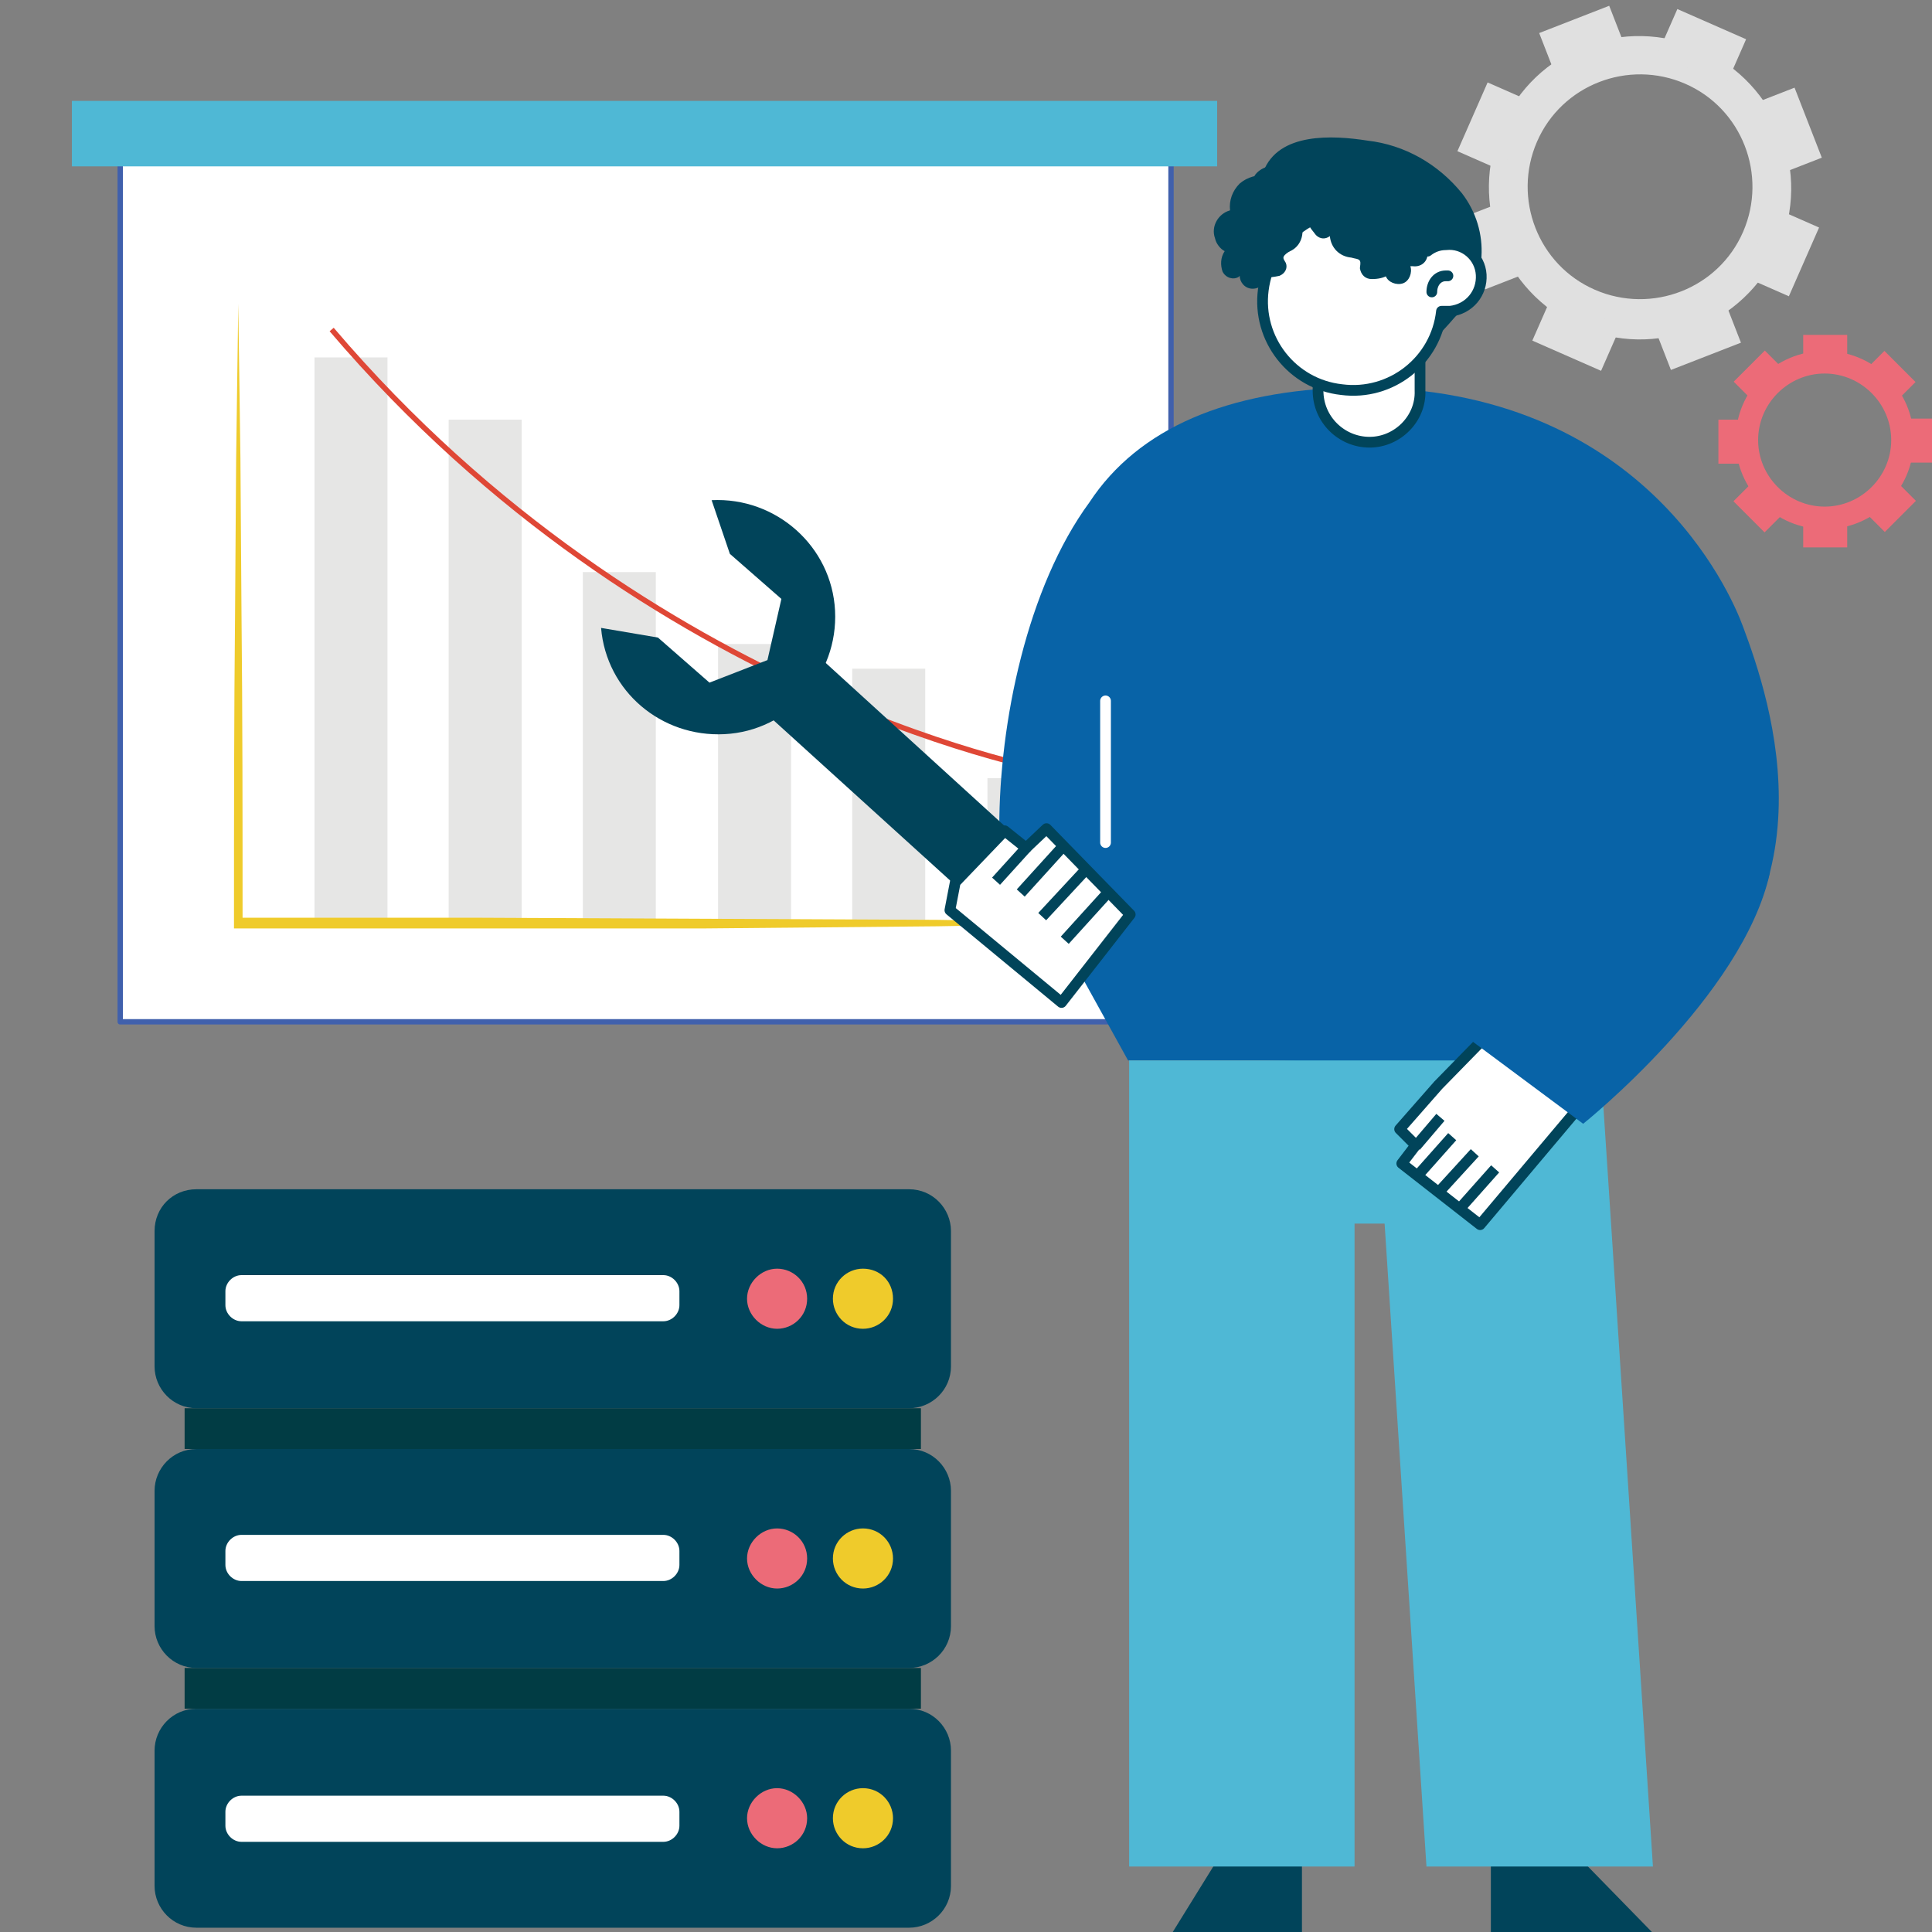 <?xml version="1.0" encoding="utf-8"?>
<!-- Generator: Adobe Illustrator 25.4.1, SVG Export Plug-In . SVG Version: 6.00 Build 0)  -->
<svg version="1.1" id="圖層_1" xmlns="http://www.w3.org/2000/svg" xmlns:xlink="http://www.w3.org/1999/xlink" x="0px" y="0px"
	 viewBox="0 0 180 180" style="enable-background:new 0 0 180 180;" xml:space="preserve">
<rect x="0" y="0" width="180" height="180" fill="#808080" stroke="none"/>
<style type="text/css">
	.st0{fill:#E0E0E0;}
	.st1{fill:#FFFFFF;stroke:#4060AC;stroke-width:0.5;stroke-linecap:round;stroke-linejoin:round;}
	.st2{fill:#4FB8D5;}
	.st3{fill:#E6E6E5;}
	.st4{fill:#EFCB2B;}
	.st5{fill:none;stroke:#DF4736;stroke-width:0.5;stroke-miterlimit:10;}
	.st6{fill:#EC6B78;}
	.st7{fill:#01445A;}
	.st8{fill:#013C44;}
	.st9{fill:#FFFFFF;}
	.st10{fill:#0863A7;}
	.st11{fill:none;stroke:#FFFFFF;stroke-linecap:round;stroke-linejoin:round;}
	.st12{fill:#FFFFFF;stroke:#01445A;stroke-linecap:round;stroke-linejoin:round;}
	.st13{fill:none;stroke:#01445A;stroke-miterlimit:10;}
</style>
<path class="st0" d="M139.9,11.8c-3.1,7.1,0.1,15.4,7.2,18.6s15.4-0.1,18.6-7.2c3.1-7.1-0.1-15.4-7.2-18.6c0,0,0,0,0,0
	C151.3,1.4,143,4.6,139.9,11.8C139.9,11.8,139.9,11.8,139.9,11.8z M143.2,13.2c2.3-5.3,8.5-7.7,13.8-5.4s7.7,8.5,5.4,13.8
	c-2.3,5.3-8.5,7.7-13.8,5.4c0,0,0,0,0,0C143.3,24.7,140.9,18.5,143.2,13.2z"/>
<rect x="156.3" y="0.8" transform="matrix(0.402 -0.915 0.915 0.402 90.862 147.745)" class="st0" width="4.6" height="7"/>
<rect x="164" y="8.8" transform="matrix(0.932 -0.363 0.363 0.932 6.864 61.167)" class="st0" width="4.6" height="7"/>
<rect x="162.6" y="21.1" transform="matrix(0.402 -0.915 0.915 0.402 77.784 166.051)" class="st0" width="7" height="4.6"/>
<rect x="154.6" y="28.8" transform="matrix(0.932 -0.363 0.363 0.932 -0.535 59.458)" class="st0" width="7" height="4.6"/>
<rect x="144.6" y="27.5" transform="matrix(0.402 -0.915 0.915 0.402 59.472 152.988)" class="st0" width="4.6" height="7"/>
<rect x="136.9" y="19.4" transform="matrix(0.932 -0.363 0.363 0.932 1.176 52.055)" class="st0" width="4.6" height="7"/>
<rect x="135.9" y="9.4" transform="matrix(0.402 -0.915 0.915 0.402 72.551 134.656)" class="st0" width="7" height="4.6"/>
<rect x="144" y="1.7" transform="matrix(0.932 -0.363 0.363 0.932 8.577 53.767)" class="st0" width="7" height="4.6"/>
<rect x="11.2" y="12.6" class="st1" width="97.9" height="82.6"/>
<rect x="6.7" y="9.4" class="st2" width="106.7" height="6.1"/>
<rect x="92" y="72.5" class="st3" width="6.8" height="13.5"/>
<rect x="79.4" y="62.3" class="st3" width="6.8" height="23.7"/>
<rect x="66.9" y="60" class="st3" width="6.8" height="26"/>
<rect x="54.3" y="53.3" class="st3" width="6.8" height="32.6"/>
<rect x="41.8" y="39.1" class="st3" width="6.8" height="46.9"/>
<rect x="29.3" y="33.3" class="st3" width="6.8" height="52.7"/>
<path class="st4" d="M22.2,28.3l0.2,14.4l0.1,14.4c0.1,9.6,0.1,19.2,0.1,28.8l-0.4-0.4h21.7l21.7,0.1l21.7,0.1l17.3,0.3l-17.3,0.3
	l-21.7,0.2H43.9H22.2h-0.4V86c0-9.6,0-19.2,0.1-28.8l0.1-14.4L22.2,28.3z"/>
<path class="st5" d="M98.7,72c0,0-38-6.3-67.8-41.3"/>
<path class="st6" d="M161.7,41c0,4.6,3.7,8.3,8.3,8.3c4.6,0,8.3-3.7,8.3-8.3s-3.7-8.3-8.3-8.3c0,0,0,0,0,0
	C165.4,32.7,161.7,36.4,161.7,41z M163.8,41c0-3.4,2.8-6.2,6.2-6.2s6.2,2.8,6.2,6.2c0,3.4-2.8,6.2-6.2,6.2c0,0,0,0,0,0
	C166.6,47.2,163.8,44.4,163.8,41z"/>
<rect x="168" y="31.2" class="st6" width="4.1" height="2.7"/>
<rect x="174.7" y="33" transform="matrix(0.707 -0.707 0.707 0.707 26.814 134.784)" class="st6" width="2.7" height="4.1"/>
<rect x="177.3" y="39" class="st6" width="2.7" height="4.1"/>
<rect x="174.1" y="45.8" transform="matrix(0.707 -0.707 0.707 0.707 18.225 138.362)" class="st6" width="4.1" height="2.7"/>
<rect x="168" y="48.3" class="st6" width="4.1" height="2.7"/>
<rect x="162.6" y="45.1" transform="matrix(0.707 -0.707 0.707 0.707 14.656 129.774)" class="st6" width="2.7" height="4.1"/>
<rect x="160.1" y="39.1" class="st6" width="2.7" height="4.1"/>
<rect x="161.9" y="33.7" transform="matrix(0.707 -0.707 0.707 0.707 23.237 126.198)" class="st6" width="4.1" height="2.7"/>
<path class="st7" d="M18.3,159.2h66.4c2.2,0,3.9,1.8,3.9,3.9v12.6c0,2.2-1.8,3.9-3.9,3.9H18.3c-2.2,0-3.9-1.8-3.9-3.9v-12.6
	C14.4,161,16.1,159.2,18.3,159.2z"/>
<path class="st6" d="M75.2,169.4c0,1.6-1.3,2.8-2.8,2.8s-2.8-1.3-2.8-2.8s1.3-2.8,2.8-2.8c0,0,0,0,0,0
	C73.9,166.6,75.2,167.9,75.2,169.4z"/>
<path class="st4" d="M83.2,169.4c0,1.6-1.3,2.8-2.8,2.8c-1.6,0-2.8-1.3-2.8-2.8c0-1.6,1.3-2.8,2.8-2.8c0,0,0,0,0,0
	C82,166.6,83.2,167.9,83.2,169.4z"/>
<rect x="17.2" y="155.4" class="st8" width="68.6" height="3.8"/>
<path class="st7" d="M18.3,135h66.4c2.2,0,3.9,1.8,3.9,3.9v12.6c0,2.2-1.8,3.9-3.9,3.9H18.3c-2.2,0-3.9-1.8-3.9-3.9v-12.6
	C14.4,136.8,16.1,135,18.3,135z"/>
<path class="st6" d="M75.2,145.2c0,1.6-1.3,2.8-2.8,2.8s-2.8-1.3-2.8-2.8s1.3-2.8,2.8-2.8c0,0,0,0,0,0
	C73.9,142.4,75.2,143.6,75.2,145.2C75.2,145.2,75.2,145.2,75.2,145.2z"/>
<path class="st4" d="M83.2,145.2c0,1.6-1.3,2.8-2.8,2.8c-1.6,0-2.8-1.3-2.8-2.8c0-1.6,1.3-2.8,2.8-2.8c0,0,0,0,0,0
	C82,142.4,83.2,143.7,83.2,145.2z"/>
<polyline class="st8" points="17.2,135 17.2,131.2 85.8,131.2 85.8,135 "/>
<path class="st7" d="M18.3,110.8h66.4c2.2,0,3.9,1.8,3.9,3.9v12.6c0,2.2-1.8,3.9-3.9,3.9H18.3c-2.2,0-3.9-1.8-3.9-3.9v-12.6
	C14.4,112.5,16.1,110.8,18.3,110.8z"/>
<path class="st6" d="M75.2,121c0,1.6-1.3,2.8-2.8,2.8s-2.8-1.3-2.8-2.8s1.3-2.8,2.8-2.8c0,0,0,0,0,0C73.9,118.2,75.2,119.4,75.2,121
	z"/>
<path class="st4" d="M83.2,121c0,1.6-1.3,2.8-2.8,2.8c-1.6,0-2.8-1.3-2.8-2.8c0-1.6,1.3-2.8,2.8-2.8c0,0,0,0,0,0
	C82,118.2,83.2,119.4,83.2,121z"/>
<path class="st9" d="M22.5,118.8h39.3c0.8,0,1.5,0.7,1.5,1.5v1.3c0,0.8-0.7,1.5-1.5,1.5H22.5c-0.8,0-1.5-0.7-1.5-1.5v-1.3
	C21,119.5,21.7,118.8,22.5,118.8z"/>
<path class="st9" d="M22.5,143h39.3c0.8,0,1.5,0.7,1.5,1.5v1.3c0,0.8-0.7,1.5-1.5,1.5H22.5c-0.8,0-1.5-0.7-1.5-1.5v-1.3
	C21,143.7,21.7,143,22.5,143z"/>
<path class="st9" d="M22.5,167.3h39.3c0.8,0,1.5,0.7,1.5,1.5v1.3c0,0.8-0.7,1.5-1.5,1.5H22.5c-0.8,0-1.5-0.7-1.5-1.5v-1.3
	C21,168,21.7,167.3,22.5,167.3z"/>
<path class="st10" d="M101.5,46.8L101.5,46.8c4.6-7,13-10.4,24.2-10.7h1.1c26.1,0,34.4,19,35.6,22.3c2.5,6.7,9.4,26.7-9.3,38.1v2.5
	h-4.8l-0.4,0.2c-2.5,1.1-5.3,1-7.7-0.2h-31.1l11.8-0.2h-15.8l-12-21.7C93.1,67.3,95.7,54.7,101.5,46.8z"/>
<path class="st7" d="M131.6,33.5c1.4-1.2,2.7-2.5,3.9-3.9c3.1-3.2,3.4-8.1,0.7-11.6c-2.2-2.7-5.3-4.5-8.8-4.9
	c-3.2-0.5-8.3-0.8-9.7,2.9c-2.1,5.3,0.4,13.5,4.4,17.1c1.7,1.5,3.6,1.8,5.8,1.9C129.3,34.9,130.6,34.4,131.6,33.5z"/>
<polygon class="st7" points="154,180.1 145.8,171.7 138.9,171.7 138.9,180.1 "/>
<polygon class="st7" points="109.2,180.1 114.4,171.7 121.3,171.7 121.3,180.1 "/>
<polygon class="st2" points="105.2,98.8 105.2,173.9 126.2,173.9 126.2,114 129,114 132.9,173.9 154,173.9 150.1,114 149.1,98.8 "/>
<line class="st11" x1="103" y1="65.3" x2="103" y2="78.5"/>
<path class="st12" d="M127.6,41.2L127.6,41.2c-2.6,0-4.8-2.1-4.8-4.8v0v-11h9.5v11C132.4,39,130.2,41.2,127.6,41.2L127.6,41.2z"/>
<path class="st12" d="M138,25.6c0.1,1.7-1.1,3.2-2.9,3.4c0,0,0,0,0,0c-0.3,0-0.5,0-0.8,0c-0.5,4.6-4.7,7.9-9.3,7.3
	c-4.6-0.5-7.9-4.7-7.3-9.3s4.7-7.9,9.3-7.3c2.4,0.3,4.6,1.6,6,3.7c0.5-0.4,1.1-0.6,1.7-0.6C136.4,22.6,137.9,23.9,138,25.6z"/>
<path class="st12" d="M133.4,27.2c0-0.8,0.5-1.5,1.3-1.5c0.1,0,0.1,0,0.2,0"/>
<polygon class="st12" points="138.4,96.6 134,101.1 130.4,105.2 131.9,106.7 130.6,108.4 137.9,114.1 147.5,102.7 "/>
<line class="st13" x1="132.1" y1="109.5" x2="135.3" y2="105.9"/>
<line class="st13" x1="134.2" y1="110.9" x2="137.4" y2="107.4"/>
<line class="st13" x1="136.1" y1="112.5" x2="139.3" y2="108.9"/>
<line class="st13" x1="131.9" y1="106.8" x2="134.2" y2="104.1"/>
<path class="st10" d="M149.1,66c6.6,14.1-13.7,29.7-13.7,29.7l12.1,9c0,0,14.9-11.9,17.4-23.4"/>
<path class="st7" d="M129.4,25.6c-0.5,0.3-1,0.4-1.6,0.4c-0.6,0-1-0.4-1.1-1c0-0.2,0.1-0.5,0-0.7s-0.5-0.2-0.8-0.3
	c-1.1-0.1-1.9-0.9-2-2c-0.4,0.3-0.9,0.3-1.3-0.1c-0.3-0.4-0.6-0.7-0.8-1.2c-0.2-0.4-0.6-0.7-1.1-0.8c-0.3,0-0.5,0-0.8,0
	c-0.4-0.1-0.6-0.7-0.6-1.1c0.1-0.5,0-0.9-0.3-1.3c-0.4-0.2-0.8-0.3-1.2-0.2c-0.4,0-0.9-0.2-1-0.6c0-0.2,0.1-0.4,0.3-0.6
	c0.7-0.7,1.9-0.9,2.8-0.3c0.8-1.5,2.6-2.1,4.1-1.4c0.7,0.4,1.3,1,1.5,1.8c1.5-0.9,3.4-0.5,4.3,1c0.2,0.3,0.3,0.7,0.4,1
	c1.2-0.1,2.3,0.8,2.4,2.1c0,0.6-0.1,1.1-0.5,1.6c0.6,0.4,0.9,1.2,0.9,1.9c-0.1,0.7-0.7,1.1-1.4,1c-0.1,0-0.1,0-0.2,0
	c0.2,0.6-0.1,1.4-0.7,1.6c-0.6,0.2-1.4-0.1-1.6-0.7"/>
<path class="st7" d="M117.7,25.8c0.5,0.1,1,0,1.5-0.1c0.5-0.2,0.8-0.7,0.6-1.2c-0.1-0.2-0.3-0.4-0.2-0.6s0.4-0.4,0.6-0.5
	c0.9-0.4,1.3-1.4,1.1-2.3c0.4,0.1,0.9-0.1,1.1-0.5c0.1-0.4,0.2-0.8,0.3-1.3c0.1-0.4,0.3-0.8,0.7-1c0.2-0.1,0.5-0.1,0.7-0.3
	c0.3-0.2,0.3-0.8,0.1-1.2c-0.2-0.4-0.3-0.8-0.1-1.2c0.2-0.4,0.6-0.5,1-0.6s0.8-0.5,0.7-0.9c-0.1-0.2-0.2-0.3-0.4-0.4
	c-0.9-0.4-1.9-0.2-2.5,0.6c-1.1-1.1-2.9-1-4,0.1c-0.5,0.5-0.8,1.3-0.8,2c-0.9-0.2-1.9,0.1-2.6,0.7c-0.7,0.7-1,1.6-0.9,2.5
	c-1.1,0.3-1.8,1.5-1.4,2.6c0.1,0.5,0.5,1,0.9,1.2c-0.4,0.6-0.4,1.3-0.2,1.9c0.3,0.6,1,0.8,1.5,0.5c0,0,0.1-0.1,0.1-0.1
	c0,0.6,0.5,1.2,1.2,1.2s1.2-0.5,1.2-1.2"/>
<path class="st7" d="M97.3,90L71.4,66.5c-0.9-0.8-1-2.2-0.2-3.2l1.8-2c0.8-0.9,2.2-1,3.2-0.2l25.9,23.6c0.9,0.8,1,2.2,0.2,3.2
	l-1.8,2C99.7,90.8,98.2,90.9,97.3,90z"/>
<path class="st7" d="M61.3,59.4l4.8,4.2l5.4-2.1l1.3-5.7L68,51.6l-1.7-5c6-0.3,11.2,4.3,11.5,10.3c0.3,6-4.3,11.2-10.3,11.5
	c-5.9,0.3-11-4-11.5-9.9L61.3,59.4z"/>
<polygon class="st12" points="88.5,84.8 89,82.2 93.6,77.4 95.6,79 97.5,77.2 105.3,85.2 98.9,93.4 "/>
<line class="st13" x1="99" y1="78.9" x2="95.1" y2="83.2"/>
<line class="st13" x1="101" y1="81.2" x2="97.1" y2="85.4"/>
<line class="st13" x1="103.1" y1="83.3" x2="99.2" y2="87.6"/>
<line class="st13" x1="95.7" y1="78.9" x2="92.8" y2="82.1"/>
</svg>
